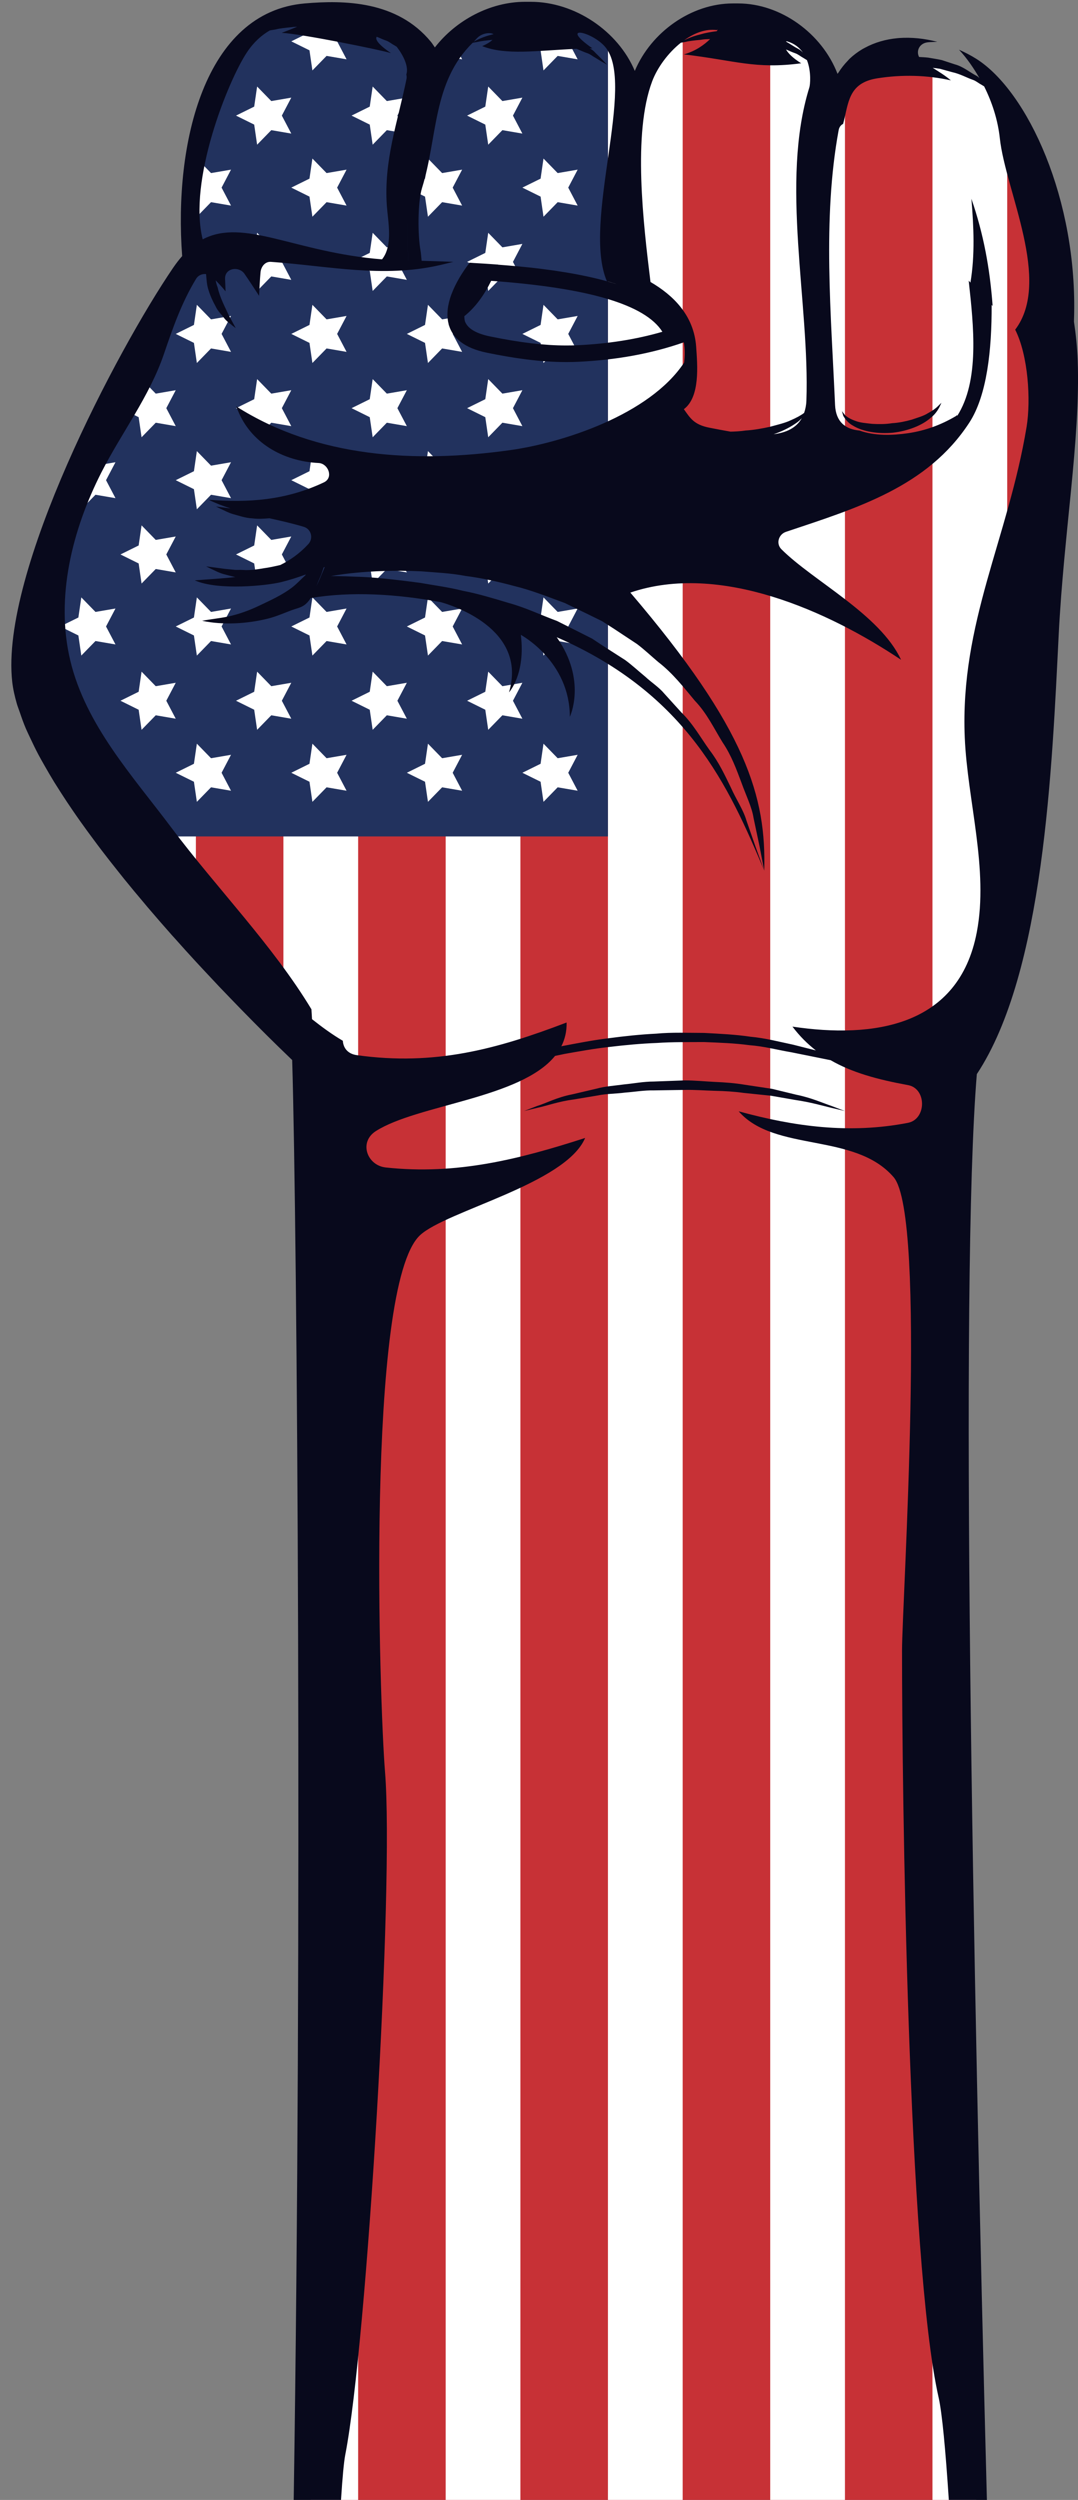 <?xml version="1.0" encoding="UTF-8"?><svg xmlns="http://www.w3.org/2000/svg" xmlns:xlink="http://www.w3.org/1999/xlink" height="1698.3" preserveAspectRatio="xMidYMid meet" version="1.0" viewBox="690.4 210.9 732.8 1698.3" width="732.8" zoomAndPan="magnify"><rect x="690.4" y="210.9" width="732.8" height="1698.3" fill="#808080" stroke="none"/><g><g id="change1_1"><path d="M 1394.34 327.902 C 1393.23 327.156 1392.285 326.035 1391.727 324.508 C 1386.125 309.441 1374.645 274.574 1361.574 267.48 C 1346.742 259.43 1330.676 255.215 1314.359 251.367 C 1310.266 250.387 1307.953 245.008 1310.336 241.426 C 1310.789 240.723 1311.176 240.223 1311.57 239.648 C 1295.609 236.336 1277.148 253.723 1266.215 262.254 C 1266.109 262.336 1265.992 262.395 1265.863 262.477 C 1263.461 266.781 1257.02 268.602 1254.547 262.988 C 1245.539 242.508 1230.824 234.645 1210.555 226.801 C 1208.324 225.949 1205.699 224.914 1202.922 223.828 C 1193.68 222.637 1184.402 223.082 1175.184 222.008 C 1173.562 223.129 1171.766 224.039 1169.781 224.609 C 1168.207 225.051 1166.621 225.438 1165.043 225.812 C 1164.281 227.117 1163.031 228.203 1161.16 228.727 C 1153.102 231.039 1145.852 235.719 1139.961 241.75 C 1138.75 244.086 1137.051 246.125 1134.91 247.75 C 1132.312 251.332 1130.121 255.195 1128.52 259.266 C 1126.582 264.238 1119.082 266.617 1116.16 260.875 C 1106.691 242.301 1093.93 223.5 1070.961 221.086 C 1069.75 220.957 1068.75 220.535 1067.879 219.977 C 1059.832 220.082 1051.73 221.273 1043.633 222.207 C 1031.152 223.641 1018.992 224.855 1008.039 230.805 C 1005.699 243.082 993.312 253.152 980.398 243.957 C 970.438 236.883 965.156 228.391 955.617 223.312 C 954.152 224.574 952.148 225.215 949.715 224.527 C 945.531 223.348 941.414 222.625 937.309 222.078 C 932.41 222.102 927.492 222.172 922.602 221.82 C 917.711 221.48 912.828 221.086 907.949 220.723 C 902.184 220.688 896.375 220.465 890.504 219.953 C 881.176 224.27 871.977 228.727 864.977 236.641 C 854.199 248.82 843.789 262.953 837.066 277.914 C 823.273 308.602 816.453 346.562 822.625 379.91 C 824.531 390.203 818.988 397.965 811.613 401.723 C 809.387 406.445 806.703 410.996 804.184 415.27 C 792.273 435.492 784.039 456.016 775.27 477.84 C 762.812 508.832 744.852 538.645 735.152 570.559 C 729.676 588.602 724.777 606.605 718.656 624.262 C 719.461 641.648 720.875 658.965 725.336 676.199 C 726.648 681.262 728.188 686.188 729.848 691.02 C 733.09 695.594 735.387 700.82 736.191 706.68 C 736.234 706.98 736.359 707.297 736.41 707.602 C 745.973 729.059 758.988 748.441 775.02 766.773 C 778.125 770.332 779.648 774.207 779.98 778.023 C 792.012 794.336 804.77 810.066 817.184 826.133 C 832.48 845.961 843.605 871.898 862.227 888.738 C 881.879 906.5 901.664 919.16 916.359 942.02 C 928.625 961.094 923.84 990.176 906.602 1005.059 C 909.625 1041.32 912.758 1077.602 913.504 1113.949 C 913.992 1137.629 912.355 1160.688 909.941 1183.672 C 914.746 1221.41 911.168 1260.121 913.852 1298.102 C 917.562 1350.809 921.375 1401.609 914.043 1454.18 C 912.949 1462.031 909.262 1468.758 904.07 1474.281 C 906.32 1537.539 910.762 1600.668 912.141 1663.93 C 913.023 1704.281 910.062 1744.031 905.121 1784.051 C 900.949 1817.75 894.379 1853.801 901.414 1887.449 C 903.055 1895.289 902.984 1902.57 901.605 1909.18 L 1354.094 1909.18 C 1311 1729.508 1333.066 1544.949 1340.441 1362.367 C 1331.539 1311.879 1333.348 1262.051 1336.066 1210.949 C 1338.375 1167.32 1336.555 1124.039 1336.254 1080.41 C 1335.68 997.219 1341.035 910.652 1381.855 836.391 C 1381.492 717.473 1402.613 600.609 1409.207 482.145 C 1412.137 429.609 1404.891 378.547 1394.34 327.902" fill="#c73136"/></g><g id="change2_1"><path d="M 822.629 379.898 C 824.535 390.195 818.992 397.957 811.617 401.715 C 809.391 406.441 806.707 410.992 804.188 415.266 C 792.277 435.492 784.039 456.016 775.273 477.828 C 774.477 479.805 773.602 481.785 772.762 483.762 L 772.762 764.074 C 773.527 764.973 774.242 765.887 775.02 766.77 C 778.059 770.25 779.582 774.039 779.965 777.762 C 792 794.152 804.734 810.004 817.184 826.129 C 819.387 828.992 821.488 831.984 823.555 835.055 L 823.555 321.566 C 819.902 341.074 819.168 361.199 822.629 379.898" fill="#fff"/></g><g id="change2_2"><path d="M 922.598 221.836 C 917.707 221.484 912.824 221.102 907.945 220.727 C 902.223 220.691 896.453 220.473 890.617 219.969 C 888.078 221.16 885.543 222.352 883.059 223.609 L 883.059 906.496 C 895.336 916.836 906.902 927.316 916.359 942.027 C 928.621 961.102 923.836 990.18 906.598 1005.062 C 909.625 1041.324 912.754 1077.602 913.504 1113.953 C 913.988 1137.633 912.355 1160.691 909.938 1183.672 C 914.742 1221.414 911.164 1260.125 913.848 1298.102 C 917.559 1350.812 921.371 1401.613 914.039 1454.184 C 912.945 1462.031 909.258 1468.762 904.066 1474.281 C 906.316 1537.543 910.758 1600.672 912.141 1663.93 C 913.02 1704.281 910.059 1744.031 905.117 1784.051 C 900.945 1817.75 894.375 1853.801 901.41 1887.449 C 903.051 1895.289 902.984 1902.57 901.602 1909.18 L 933.852 1909.18 L 933.852 222.094 C 930.098 222.105 926.34 222.094 922.598 221.836" fill="#fff"/></g><g id="change2_3"><path d="M 1043.633 222.207 C 1031.16 223.641 1019 224.852 1008.051 230.785 C 1006.523 238.723 1000.77 245.727 993.367 247.16 L 993.367 1909.18 L 1044.16 1909.18 L 1044.16 222.137 C 1043.98 222.16 1043.812 222.184 1043.633 222.207" fill="#fff"/></g><g id="change2_4"><path d="M 1139.957 241.758 C 1138.746 244.09 1137.047 246.133 1134.906 247.754 C 1132.309 251.34 1130.117 255.203 1128.516 259.273 C 1126.578 264.238 1119.078 266.625 1116.156 260.887 C 1112.586 253.879 1108.547 246.852 1103.668 240.668 L 1103.668 1909.18 L 1154.465 1909.18 L 1154.465 231.332 C 1149.059 233.871 1144.156 237.453 1139.957 241.758" fill="#fff"/></g><g id="change2_5"><path d="M 1254.555 262.98 C 1246.074 243.707 1232.469 235.598 1213.98 228.184 L 1213.98 1909.18 L 1264.777 1909.18 L 1264.777 264.062 C 1261.852 267.141 1256.691 267.852 1254.555 262.98" fill="#fff"/></g><g id="change2_6"><path d="M 1375.07 284.133 C 1370.922 276.434 1366.359 270.094 1361.566 267.492 C 1349.75 261.074 1337.156 257.109 1324.273 253.809 L 1324.273 1909.18 L 1354.082 1909.18 C 1310.988 1729.512 1333.062 1544.953 1340.434 1362.371 C 1331.539 1311.883 1333.352 1262.055 1336.055 1210.953 C 1338.371 1167.324 1336.547 1124.043 1336.25 1080.414 C 1335.699 1002.055 1340.422 920.684 1375.07 849.441 L 1375.07 284.133" fill="#fff"/></g><g id="change3_1"><path d="M 1070.961 221.086 C 1069.75 220.957 1068.75 220.535 1067.879 219.977 C 1059.832 220.082 1051.73 221.273 1043.633 222.207 C 1031.152 223.641 1018.992 224.855 1008.039 230.805 C 1005.699 243.082 993.312 253.152 980.398 243.957 C 970.438 236.883 965.156 228.391 955.617 223.312 C 954.152 224.574 952.148 225.215 949.715 224.527 C 945.531 223.348 941.414 222.625 937.309 222.078 C 932.41 222.102 927.492 222.172 922.602 221.82 C 917.711 221.48 912.828 221.086 907.949 220.723 C 902.184 220.688 896.375 220.465 890.504 219.953 C 881.176 224.27 871.977 228.727 864.977 236.641 C 854.199 248.82 843.789 262.953 837.066 277.914 C 823.273 308.602 816.453 346.562 822.625 379.91 C 824.531 390.203 818.988 397.965 811.613 401.723 C 809.387 406.445 806.703 410.996 804.184 415.27 C 792.273 435.492 784.039 456.016 775.27 477.84 C 762.812 508.832 744.852 538.645 735.152 570.559 C 729.676 588.602 724.777 606.605 718.656 624.262 C 719.461 641.648 720.875 658.965 725.336 676.199 C 726.648 681.262 728.188 686.188 729.848 691.02 C 733.09 695.594 735.387 700.82 736.191 706.68 C 736.234 706.98 736.359 707.297 736.41 707.602 C 745.973 729.059 758.988 748.441 775.02 766.773 C 778.117 770.32 779.641 774.184 779.984 777.988 C 780.266 778.371 780.535 778.758 780.816 779.133 L 1103.672 779.133 L 1103.672 240.664 C 1095.621 230.457 1085.27 222.59 1070.961 221.086" fill="#22325e"/></g><g id="change2_7"><path d="M 1069.484 229.129 L 1060.875 220.297 C 1060.484 220.332 1060.074 220.367 1059.688 220.387 L 1057.875 232.895 L 1045.496 238.996 L 1057.875 245.098 L 1059.855 258.75 L 1069.484 248.879 L 1083.074 251.211 L 1076.664 238.996 L 1083.074 226.781 L 1069.484 229.129" fill="#fff"/></g><g id="change2_8"><path d="M 980.398 243.961 C 977.102 241.613 974.332 239.113 971.742 236.629 L 966.961 238.988 L 979.324 245.094 L 981.316 258.742 L 990.941 248.867 L 1004.543 251.203 L 1000.621 243.742 C 995.309 248.102 987.934 249.316 980.398 243.961" fill="#fff"/></g><g id="change2_9"><path d="M 912.398 229.109 L 904.133 220.641 C 903.613 220.629 903.086 220.617 902.566 220.605 L 900.777 232.887 L 888.41 238.988 L 900.777 245.09 L 902.766 258.75 L 912.398 248.871 L 925.988 251.203 L 919.574 238.988 L 925.988 226.777 L 912.398 229.109" fill="#fff"/></g><g id="change2_10"><path d="M 1007.918 289.434 L 1020.289 295.547 L 1022.281 309.195 L 1031.91 299.32 L 1045.5 301.652 L 1039.09 289.434 L 1045.5 277.23 L 1031.91 279.559 L 1022.281 269.684 L 1020.289 283.332 L 1007.918 289.434" fill="#fff"/></g><g id="change2_11"><path d="M 929.375 289.434 L 941.746 295.547 L 943.73 309.195 L 953.355 299.32 L 966.961 301.652 L 960.535 289.434 L 966.961 277.23 L 953.355 279.559 L 943.73 269.684 L 941.746 283.332 L 929.375 289.434" fill="#fff"/></g><g id="change2_12"><path d="M 850.828 289.434 L 863.199 295.547 L 865.184 309.195 L 874.812 299.32 L 888.406 301.652 L 881.988 289.434 L 888.406 277.23 L 874.812 279.559 L 865.184 269.684 L 863.199 283.332 L 850.828 289.434" fill="#fff"/></g><g id="change2_13"><path d="M 1045.504 338.359 L 1057.883 344.469 L 1059.863 358.121 L 1069.492 348.242 L 1083.082 350.574 L 1076.672 338.359 L 1083.082 326.145 L 1069.492 328.48 L 1059.863 318.602 L 1057.883 332.254 L 1045.504 338.359" fill="#fff"/></g><g id="change2_14"><path d="M 966.961 338.359 L 979.328 344.469 L 981.316 358.121 L 990.945 348.242 L 1004.543 350.574 L 998.121 338.359 L 1004.543 326.145 L 990.945 328.48 L 981.316 318.602 L 979.328 332.254 L 966.961 338.359" fill="#fff"/></g><g id="change2_15"><path d="M 888.41 338.359 L 900.777 344.469 L 902.766 358.121 L 912.398 348.242 L 925.988 350.574 L 919.574 338.359 L 925.988 326.145 L 912.398 328.48 L 902.766 318.602 L 900.777 332.254 L 888.41 338.359" fill="#fff"/></g><g id="change2_16"><path d="M 833.852 328.48 L 824.227 318.602 L 822.234 332.254 L 821.84 332.453 C 821.363 336.215 820.977 339.965 820.746 343.727 L 822.234 344.469 L 824.227 358.121 L 833.852 348.242 L 847.441 350.574 L 841.027 338.359 L 847.441 326.145 L 833.852 328.48" fill="#fff"/></g><g id="change2_17"><path d="M 1007.922 388.805 L 1020.293 394.914 L 1022.281 408.559 L 1031.914 398.688 L 1045.5 401.023 L 1039.094 388.805 L 1045.5 376.598 L 1031.914 378.934 L 1022.281 369.051 L 1020.293 382.707 L 1007.922 388.805" fill="#fff"/></g><g id="change2_18"><path d="M 929.379 388.805 L 941.746 394.914 L 943.734 408.559 L 953.359 398.688 L 966.965 401.023 L 960.539 388.805 L 966.965 376.598 L 953.359 378.934 L 943.734 369.051 L 941.746 382.707 L 929.379 388.805" fill="#fff"/></g><g id="change2_19"><path d="M 850.832 388.805 L 863.203 394.914 L 865.188 408.559 L 874.812 398.688 L 888.41 401.023 L 881.992 388.805 L 888.41 376.598 L 874.812 378.934 L 865.188 369.051 L 863.203 382.707 L 850.832 388.805" fill="#fff"/></g><g id="change2_20"><path d="M 1045.504 437.738 L 1057.883 443.844 L 1059.859 457.5 L 1069.496 447.609 L 1083.086 449.949 L 1076.668 437.738 L 1083.086 425.531 L 1069.496 427.859 L 1059.859 417.98 L 1057.883 431.633 L 1045.504 437.738" fill="#fff"/></g><g id="change2_21"><path d="M 966.961 437.738 L 979.324 443.844 L 981.316 457.5 L 990.941 447.609 L 1004.543 449.949 L 998.121 437.738 L 1004.543 425.531 L 990.941 427.859 L 981.316 417.98 L 979.324 431.633 L 966.961 437.738" fill="#fff"/></g><g id="change2_22"><path d="M 888.41 437.738 L 900.777 443.844 L 902.766 457.5 L 912.398 447.609 L 925.988 449.949 L 919.574 437.738 L 925.988 425.531 L 912.398 427.859 L 902.766 417.98 L 900.777 431.633 L 888.41 437.738" fill="#fff"/></g><g id="change2_23"><path d="M 809.863 437.738 L 822.234 443.844 L 824.223 457.5 L 833.852 447.609 L 847.441 449.949 L 841.027 437.738 L 847.441 425.531 L 833.852 427.859 L 824.223 417.98 L 822.234 431.633 L 809.863 437.738" fill="#fff"/></g><g id="change2_24"><path d="M 1007.922 488.184 L 1020.293 494.301 L 1022.281 507.945 L 1031.91 498.062 L 1045.504 500.395 L 1039.09 488.184 L 1045.504 475.977 L 1031.91 478.312 L 1022.281 468.43 L 1020.293 482.086 L 1007.922 488.184" fill="#fff"/></g><g id="change2_25"><path d="M 929.379 488.184 L 941.746 494.301 L 943.734 507.945 L 953.359 498.062 L 966.961 500.395 L 960.535 488.184 L 966.961 475.977 L 953.359 478.312 L 943.734 468.43 L 941.746 482.086 L 929.379 488.184" fill="#fff"/></g><g id="change2_26"><path d="M 850.832 488.184 L 863.199 494.301 L 865.188 507.945 L 874.812 498.062 L 888.41 500.395 L 881.988 488.184 L 888.41 475.977 L 874.812 478.312 L 865.188 468.43 L 863.199 482.086 L 850.832 488.184" fill="#fff"/></g><g id="change2_27"><path d="M 772.285 488.184 L 784.656 494.301 L 786.641 507.945 L 796.273 498.062 L 809.863 500.395 L 803.441 488.184 L 809.863 475.977 L 796.273 478.312 L 786.641 468.43 L 784.656 482.086 L 772.285 488.184" fill="#fff"/></g><g id="change2_28"><path d="M 1045.5 537.109 L 1057.879 543.219 L 1059.859 556.879 L 1069.488 547 L 1083.078 549.32 L 1076.672 537.109 L 1083.078 524.91 L 1069.488 527.238 L 1059.859 517.359 L 1057.879 531.012 L 1045.5 537.109" fill="#fff"/></g><g id="change2_29"><path d="M 966.961 537.109 L 979.324 543.219 L 981.316 556.879 L 990.941 547 L 1004.539 549.32 L 998.121 537.109 L 1004.539 524.91 L 990.941 527.238 L 981.316 517.359 L 979.324 531.012 L 966.961 537.109" fill="#fff"/></g><g id="change2_30"><path d="M 888.406 537.109 L 900.777 543.219 L 902.766 556.879 L 912.395 547 L 925.984 549.32 L 919.574 537.109 L 925.984 524.91 L 912.395 527.238 L 902.766 517.359 L 900.777 531.012 L 888.406 537.109" fill="#fff"/></g><g id="change2_31"><path d="M 809.859 537.109 L 822.23 543.219 L 824.223 556.879 L 833.848 547 L 847.438 549.32 L 841.027 537.109 L 847.438 524.91 L 833.848 527.238 L 824.223 517.359 L 822.23 531.012 L 809.859 537.109" fill="#fff"/></g><g id="change2_32"><path d="M 755.305 527.238 L 753.477 525.359 C 750.223 532.262 747.051 539.18 744.109 546.16 L 745.672 556.879 L 755.305 547 L 768.898 549.32 L 762.473 537.109 L 768.898 524.91 L 755.305 527.238" fill="#fff"/></g><g id="change2_33"><path d="M 1007.922 587.559 L 1020.289 593.672 L 1022.281 607.32 L 1031.91 597.441 L 1045.5 599.77 L 1039.09 587.559 L 1045.5 575.352 L 1031.91 577.691 L 1022.281 567.809 L 1020.289 581.461 L 1007.922 587.559" fill="#fff"/></g><g id="change2_34"><path d="M 929.379 587.559 L 941.746 593.672 L 943.73 607.32 L 953.355 597.441 L 966.961 599.77 L 960.535 587.559 L 966.961 575.352 L 953.355 577.691 L 943.73 567.809 L 941.746 581.461 L 929.379 587.559" fill="#fff"/></g><g id="change2_35"><path d="M 850.828 587.559 L 863.199 593.672 L 865.188 607.32 L 874.812 597.441 L 888.406 599.77 L 881.988 587.559 L 888.406 575.352 L 874.812 577.691 L 865.188 567.809 L 863.199 581.461 L 850.828 587.559" fill="#fff"/></g><g id="change2_36"><path d="M 772.285 587.559 L 784.652 593.672 L 786.641 607.32 L 796.27 597.441 L 809.859 599.77 L 803.441 587.559 L 809.859 575.352 L 796.27 577.691 L 786.641 567.809 L 784.652 581.461 L 772.285 587.559" fill="#fff"/></g><g id="change2_37"><path d="M 1045.5 636.488 L 1057.879 642.602 L 1059.859 656.25 L 1069.488 646.371 L 1083.078 648.699 L 1076.672 636.488 L 1083.078 624.281 L 1069.488 626.609 L 1059.859 616.73 L 1057.879 630.391 L 1045.5 636.488" fill="#fff"/></g><g id="change2_38"><path d="M 966.961 636.488 L 979.324 642.602 L 981.316 656.25 L 990.941 646.371 L 1004.539 648.699 L 998.121 636.488 L 1004.539 624.281 L 990.941 626.609 L 981.316 616.73 L 979.324 630.391 L 966.961 636.488" fill="#fff"/></g><g id="change2_39"><path d="M 888.406 636.488 L 900.777 642.602 L 902.766 656.25 L 912.395 646.371 L 925.984 648.699 L 919.574 636.488 L 925.984 624.281 L 912.395 626.609 L 902.766 616.73 L 900.777 630.391 L 888.406 636.488" fill="#fff"/></g><g id="change2_40"><path d="M 809.859 636.488 L 822.23 642.602 L 824.223 656.25 L 833.848 646.371 L 847.438 648.699 L 841.027 636.488 L 847.438 624.281 L 833.848 626.609 L 824.223 616.73 L 822.23 630.391 L 809.859 636.488" fill="#fff"/></g><g id="change2_41"><path d="M 731.316 636.488 L 743.684 642.602 L 745.672 656.25 L 755.305 646.371 L 768.898 648.699 L 762.473 636.488 L 768.898 624.281 L 755.305 626.609 L 745.672 616.73 L 743.684 630.391 L 731.316 636.488" fill="#fff"/></g><g id="change2_42"><path d="M 1007.922 686.941 L 1020.289 693.051 L 1022.281 706.691 L 1031.91 696.82 L 1045.5 699.148 L 1039.09 686.941 L 1045.5 674.73 L 1031.91 677.059 L 1022.281 667.18 L 1020.289 680.84 L 1007.922 686.941" fill="#fff"/></g><g id="change2_43"><path d="M 929.379 686.941 L 941.746 693.051 L 943.73 706.691 L 953.355 696.82 L 966.961 699.148 L 960.535 686.941 L 966.961 674.73 L 953.355 677.059 L 943.73 667.18 L 941.746 680.84 L 929.379 686.941" fill="#fff"/></g><g id="change2_44"><path d="M 850.828 686.941 L 863.199 693.051 L 865.188 706.691 L 874.812 696.82 L 888.406 699.148 L 881.988 686.941 L 888.406 674.73 L 874.812 677.059 L 865.188 667.18 L 863.199 680.84 L 850.828 686.941" fill="#fff"/></g><g id="change2_45"><path d="M 772.285 686.941 L 784.652 693.051 L 786.641 706.691 L 796.27 696.82 L 809.859 699.148 L 803.441 686.941 L 809.859 674.73 L 796.27 677.059 L 786.641 667.18 L 784.652 680.84 L 772.285 686.941" fill="#fff"/></g><g id="change2_46"><path d="M 1045.5 735.871 L 1057.879 741.969 L 1059.859 755.621 L 1069.488 745.75 L 1083.078 748.078 L 1076.672 735.871 L 1083.078 723.66 L 1069.488 725.988 L 1059.859 716.109 L 1057.879 729.762 L 1045.5 735.871" fill="#fff"/></g><g id="change2_47"><path d="M 966.961 735.871 L 979.324 741.969 L 981.316 755.621 L 990.941 745.75 L 1004.539 748.078 L 998.121 735.871 L 1004.539 723.66 L 990.941 725.988 L 981.316 716.109 L 979.324 729.762 L 966.961 735.871" fill="#fff"/></g><g id="change2_48"><path d="M 888.406 735.871 L 900.777 741.969 L 902.766 755.621 L 912.395 745.75 L 925.984 748.078 L 919.574 735.871 L 925.984 723.66 L 912.395 725.988 L 902.766 716.109 L 900.777 729.762 L 888.406 735.871" fill="#fff"/></g><g id="change2_49"><path d="M 809.859 735.871 L 822.23 741.969 L 824.223 755.621 L 833.848 745.75 L 847.438 748.078 L 841.027 735.871 L 847.438 723.66 L 833.848 725.988 L 824.223 716.109 L 822.23 729.762 L 809.859 735.871" fill="#fff"/></g><g id="change2_50"><path d="M 758.734 746.34 L 768.898 748.078 L 762.473 735.871 L 768.898 723.66 L 755.305 725.988 L 745.672 716.109 L 744.523 724.012 C 748.789 731.691 753.539 739.109 758.734 746.34" fill="#fff"/></g><g id="change4_1"><path d="M 911.262 595.871 C 909.395 600.465 907.465 604.922 905.465 609.223 C 906.348 606.961 907.211 604.723 908.156 602.672 C 909.223 600.488 910.918 594.477 910.449 596.469 C 910.793 596.27 911.188 596.047 911.262 595.871 Z M 759.348 531.773 C 773.043 504.879 791.934 480.336 801.75 451.625 C 807.891 433.664 813.797 416.594 823.695 400.309 C 825.207 397.832 827.875 396.824 830.484 397.094 C 830.797 400.602 830.953 404.398 832.117 407.883 C 833.309 411.844 835.043 415.535 836.891 418.867 C 838.434 422.371 841.273 424.824 842.957 427.25 C 844.875 429.594 847.184 430.941 848.422 432.129 C 849.789 433.207 850.621 433.746 850.621 433.746 C 850.621 433.746 848.703 430.109 845.941 425.164 C 843.617 419.934 839.941 413.332 838.34 406.098 C 837.68 404.539 837.316 402.934 837 401.352 C 839.355 403.777 841.684 406.238 843.73 408.832 C 843.617 406.051 843.555 403.309 843.398 400.438 C 843.051 392.863 852.836 391.527 856.562 396.871 C 860.004 401.809 863.254 406.848 866.52 411.855 C 866.773 406.531 867.023 401.188 867.512 395.852 C 867.84 392.219 870.48 388.5 874.566 388.793 C 913.625 391.527 950.523 399.969 989.582 390.961 C 992.613 390.258 995.629 389.496 998.613 388.793 L 998.523 388.793 C 996.23 388.699 993.836 388.629 991.512 388.523 C 986.801 388.359 981.961 388.195 977.016 388.066 C 976.742 385.723 976.684 383.484 976.242 381.02 C 974.387 370.844 974.203 348.52 977.312 338.52 C 988.059 304.027 984.223 266.848 1011.723 239.953 C 1012.422 239.848 1013.441 239.672 1014.734 239.449 C 1017.254 238.805 1020.871 238.383 1025.172 237.973 C 1023.883 239.215 1021.832 240.633 1018.184 242.238 C 1034.434 248.629 1055.211 245.238 1082.344 244.066 C 1084.922 245.133 1087.383 246.262 1089.742 247.07 C 1091.871 247.809 1093.531 249.332 1095.203 250.188 C 1096.801 251.172 1098.203 252.016 1099.352 252.73 C 1101.723 254.082 1103.074 254.855 1103.074 254.855 C 1103.074 254.855 1102.004 253.719 1100.133 251.734 C 1099.172 250.797 1098.012 249.637 1096.684 248.301 C 1095.254 247.059 1094.051 245.238 1091.902 244.148 C 1091.711 244.055 1091.512 243.914 1091.324 243.809 C 1091.934 243.809 1092.492 243.762 1093.121 243.762 C 1069.832 227.383 1092.641 232.191 1101.664 242.625 C 1123.203 267.562 1085.832 361.852 1102.934 401.914 C 1106.672 402.945 1110.121 404.07 1113.441 405.23 C 1114.133 405.465 1114.805 405.711 1115.465 405.945 C 1100.672 400.543 1081.645 396.449 1058.141 393.508 C 1057.871 393.473 1057.645 393.449 1057.371 393.414 C 1048.633 392.336 1039.023 391.469 1029.031 390.715 C 1029.031 390.68 1029.031 390.668 1029.043 390.645 C 1023.703 390.223 1018.121 389.895 1012.441 389.566 C 1011.922 389.531 1011.461 389.484 1010.934 389.449 C 1010.492 389.438 1010.094 389.391 1009.66 389.379 C 1008.453 390.914 1007.301 392.5 1006.184 394.141 C 1005.902 394.527 1005.672 394.926 1005.402 395.312 C 1004.551 396.566 1003.773 397.844 1002.984 399.121 C 1002.703 399.605 1002.414 400.086 1002.152 400.578 C 1001.422 401.832 1000.754 403.098 1000.121 404.363 C 999.871 404.832 999.652 405.301 999.43 405.781 C 998.758 407.188 998.141 408.609 997.609 410.039 C 997.48 410.355 997.328 410.66 997.215 410.977 C 995.945 414.469 995.062 417.953 994.719 421.328 C 994.656 421.773 994.656 422.207 994.625 422.641 C 994.547 423.863 994.527 425.059 994.594 426.23 C 994.625 426.758 994.688 427.273 994.75 427.789 C 994.879 428.891 995.062 429.934 995.348 430.988 C 995.426 431.305 995.441 431.645 995.539 431.965 C 995.551 431.953 995.566 431.941 995.602 431.941 C 998.176 440.406 1005.781 447.285 1021.211 450.477 C 1038.961 454.121 1057.133 456.867 1075.312 456.867 C 1078.043 456.867 1080.793 456.809 1083.543 456.68 C 1108.801 455.469 1132.684 451.355 1155.242 443.453 C 1156.004 447.742 1156.062 452.34 1155.453 457.23 C 1131.844 492.883 1072.34 511.805 1037.074 516.707 C 972.66 525.676 906.035 521.961 850.891 486.926 C 851.129 487.629 851.504 488.262 851.77 488.957 C 851.723 488.922 851.566 488.781 851.566 488.781 C 851.566 488.781 851.75 489.109 852.082 489.672 C 860.773 511.395 882.293 524.223 907.02 525.441 C 913.496 525.77 917.344 535.383 910.57 538.598 C 884.758 550.812 859.047 552.547 832.23 550.402 C 837.031 552.781 842.027 554.66 847.133 556.301 C 841.227 555.48 837.207 555.012 837.207 555.012 C 837.207 555.012 838.371 555.598 840.379 556.594 C 842.453 557.402 845.184 559.113 848.898 560.18 C 852.652 561.152 857.047 562.82 862 563.043 C 865.676 563.523 869.602 563.324 873.531 562.973 C 881.309 564.707 889.113 566.453 896.848 568.773 C 902.043 570.336 903.598 576.641 899.953 580.57 C 894.027 586.973 887.668 591.414 880.973 594.723 C 877.301 595.566 873.543 596.434 869.727 596.926 C 864.953 597.758 860.145 598.449 855.617 598.098 C 853.355 597.887 851.109 598.262 849.051 597.91 C 846.949 597.711 844.969 597.512 843.133 597.336 C 835.668 596.281 830.516 595.672 830.516 595.672 C 830.516 595.672 831.676 596.246 833.688 597.254 C 835.762 598.074 838.492 599.785 842.199 600.852 C 844.637 601.484 847.418 602.273 850.371 602.918 C 841.438 603.938 832.211 604.406 822.812 605.156 C 838.688 612.238 871.898 608.742 881.57 606.34 C 887.289 604.934 892.82 603.176 898.258 601.156 C 898.129 601.32 898.117 601.625 897.973 601.73 C 894.859 604.512 892.188 607.594 888.707 610.195 C 882.293 615.039 874.426 618.652 867.148 622.098 C 860.004 625.531 852.887 628.16 845.094 629.812 C 839.375 630.984 833.406 631.523 827.797 632.637 C 842.078 635.676 858.605 634.645 872.648 631.113 C 878.148 629.73 883.234 627.469 888.535 625.473 C 891.328 624.406 894.676 623.82 897.152 622.074 C 898.918 620.855 900.266 619.238 901.43 617.477 C 901.496 617.395 901.559 617.289 901.602 617.184 C 929.238 612.484 960.562 614.488 989.945 619.941 C 996.637 621.793 1049.32 637.645 1036.414 681.246 C 1036.414 681.246 1047.801 668.926 1044.453 642.18 C 1044.453 642.18 1077.762 659.992 1077.762 697.883 C 1077.762 697.883 1089.543 673.215 1068.832 643.766 C 1157.852 682.5 1185.969 745.438 1209.91 802.383 C 1209.91 802.383 1207.812 796.602 1204.121 786.473 C 1202.371 781.434 1200.238 775.301 1197.801 768.277 C 1195.75 761.148 1190.871 754.09 1187.199 745.848 C 1183.215 737.688 1179.133 728.801 1172.805 720.547 C 1166.773 712.188 1161.531 702.598 1153.453 694.742 C 1149.684 690.602 1145.883 686.395 1142.023 682.137 C 1138.344 677.707 1133.281 674.562 1129.012 670.578 C 1124.492 666.859 1120.16 662.816 1115.402 659.312 L 1100.371 649.684 L 1092.914 644.75 L 1084.941 640.727 C 1079.613 638.055 1074.32 635.383 1069.062 632.754 C 1058.031 628.676 1047.473 623.598 1036.602 620.633 C 1025.793 617.383 1015.332 614.207 1005.102 612.262 C 995 609.727 985.227 608.508 976.242 606.891 C 958.195 604.477 942.953 602.859 932.238 602.672 C 921.543 602.156 915.352 602.285 915.352 602.285 C 915.352 602.285 939.715 597.266 977.016 599.035 C 986.266 599.832 996.414 600.16 1006.961 602.18 C 1017.594 603.527 1028.652 605.953 1040.004 609.012 C 1051.402 611.758 1062.742 616.293 1074.332 620.551 C 1079.934 623.258 1085.543 625.977 1091.184 628.711 L 1099.652 632.871 L 1107.633 637.973 L 1123.41 648.395 C 1128.441 652.184 1133.004 656.531 1137.742 660.543 C 1147.672 668.152 1155.211 677.918 1162.793 686.992 C 1171.055 695.574 1175.922 706.102 1181.598 715.223 C 1187.684 724.207 1191.117 733.844 1194.422 742.602 C 1197.555 751.418 1201.504 759.086 1202.664 766.648 C 1204.238 774.023 1205.586 780.473 1206.711 785.781 C 1208.75 796.355 1209.91 802.383 1209.91 802.383 C 1211.293 752.625 1198.293 706.406 1118.891 613.469 C 1179.793 592.75 1253.562 626.141 1302.922 659.125 C 1288.594 628.289 1243.066 605.508 1221.578 584.016 C 1217.684 580.102 1219.746 573.852 1224.684 572.199 C 1273.539 555.879 1320.93 541.527 1349.301 498.043 C 1361.367 479.574 1364.637 448.391 1364.496 418.035 L 1365.164 418.727 C 1365.164 418.715 1365.164 418.715 1365.164 418.715 C 1363.312 393.273 1359 369.789 1350.734 345.906 C 1352.316 364.98 1353.219 384.082 1350.09 402.84 L 1348.891 401.586 C 1352.27 432.352 1356.383 469.516 1341.07 493.492 C 1341.07 493.27 1341.047 493.047 1341.047 492.824 C 1340.695 493.082 1340.473 493.375 1340.086 493.633 C 1329.91 499.613 1319.418 503.445 1307.691 505.195 C 1297.012 506.73 1284.984 507.094 1274.699 503.387 C 1265.285 502.555 1258.578 497.691 1258.051 485.977 C 1255.449 425.223 1249.387 359.742 1260.48 299.406 C 1260.879 297.156 1262.062 295.785 1263.539 295.059 C 1267.324 280.777 1266.914 267.234 1286.801 264.094 C 1303.461 261.477 1320.449 261.844 1336.793 265.512 C 1333.039 262.324 1328.738 259.66 1324.434 256.988 C 1326.113 257.176 1327.789 257.352 1329.418 257.645 C 1332.23 258.418 1335 259.18 1337.672 259.918 C 1343.207 261.137 1347.52 263.695 1351.848 265.184 C 1353.957 265.922 1355.609 267.445 1357.285 268.301 C 1358.109 268.793 1358.684 269.145 1359.387 269.566 C 1364.883 280.555 1368.719 292.453 1370.078 304.977 C 1373.961 340.734 1405.543 401.785 1380.512 434.848 C 1380.5 434.859 1380.5 434.859 1380.5 434.859 C 1389.328 452.281 1391.242 482.613 1388.262 500.855 C 1375.66 576.887 1342.949 633.891 1346.219 711.918 C 1348.047 754.793 1362.598 801.422 1354.379 844.309 C 1342.094 908.312 1284.219 916.531 1229.082 908.312 C 1233.922 914.715 1239.234 919.992 1245.016 924.504 C 1240.055 923.238 1234.941 921.961 1229.586 920.602 C 1220.559 918.727 1210.73 916.109 1200.555 915.184 C 1190.379 913.66 1179.828 913.18 1169.074 912.605 C 1158.324 912.582 1147.363 912.078 1136.492 913.098 C 1125.582 913.637 1114.742 914.797 1104.094 916.215 C 1093.441 917.504 1082.973 919.582 1072.953 921.469 C 1072.621 921.551 1072.32 921.621 1071.984 921.703 C 1074.383 916.93 1075.723 911.609 1075.562 905.523 C 1027.832 923.742 985.855 935.059 933.074 927.719 C 926.691 926.875 923.754 922.699 923.453 917.938 C 916.133 913.637 909.285 908.617 902.512 903.273 L 902.137 897.023 L 902.125 896.566 C 875.918 853.148 837.41 813.898 807.047 773.355 C 780.68 738.191 748.664 703.523 738.168 659.582 C 727.926 616.703 739.551 570.676 759.348 531.773 Z M 858.195 246.555 C 863.035 239.25 868.5 234.617 873.848 231.559 C 874.125 231.512 875.441 231.289 877.836 230.891 C 880.441 230.199 884.23 229.789 888.77 229.355 C 889.898 229.129 891.215 229.141 892.441 229.059 C 889.691 230.234 886.047 231.629 881.887 233.223 C 894.484 233.715 949.82 244.922 956.195 247 C 947.02 240.82 945.273 237.301 946.523 235.859 C 948.719 236.785 950.793 237.762 952.867 238.465 C 954.969 239.203 956.633 240.727 958.297 241.57 C 958.992 241.992 959.465 242.285 960.062 242.66 C 964.582 248.5 968.387 256.133 966.609 261.512 C 966.848 262.477 966.945 263.555 966.691 264.75 C 960.625 294.391 951.23 319.656 953.367 350.676 C 954.125 361.383 957.707 377.656 950.098 387.082 C 890.941 382.461 856.234 358.707 828.188 373.504 C 818.133 333.758 845.316 266.016 858.195 246.555 Z M 967.82 387.867 C 967.789 387.867 967.789 387.867 967.789 387.867 C 967.574 377.609 967.477 367.375 967.605 357.125 C 967.504 367.375 967.574 377.609 967.82 387.867 Z M 1015.48 236.07 C 1018.844 233.223 1023.895 232.836 1025.902 234.125 C 1025.602 234.207 1025.262 234.266 1024.973 234.348 C 1018.844 235.836 1014.684 237.973 1012.441 239.203 C 1013.5 238.184 1014.312 237.066 1015.48 236.07 Z M 1140.672 436.289 C 1122.973 441.426 1103.992 444.426 1082.992 445.434 C 1080.434 445.562 1077.871 445.598 1075.312 445.598 C 1060.434 445.598 1043.973 443.652 1023.504 439.441 C 1013.98 437.484 1008.242 434.039 1006.473 429.23 C 1006.102 428.211 1006.121 426.922 1006.023 425.703 C 1013.762 419.559 1019.754 410.965 1024.293 401.68 C 1090.422 406.438 1128.973 417.777 1140.672 436.289 Z M 1235.434 495.027 C 1231.637 501.699 1224.707 504.863 1216.277 505.898 C 1221.379 504.172 1225.973 501.957 1229.656 499.613 C 1231.59 498.371 1233.348 497.211 1234.637 495.777 C 1234.906 495.496 1235.152 495.273 1235.434 495.027 Z M 1133.754 266.086 C 1137.211 256.941 1144.434 246.906 1153.262 239.906 C 1153.953 239.789 1154.793 239.648 1155.934 239.449 C 1158.543 238.781 1162.332 238.359 1166.871 237.938 C 1168.781 237.551 1170.922 237.492 1173.121 237.434 C 1169.262 241.219 1163.281 245.641 1155.273 247.844 C 1190.402 252.004 1203.793 258.043 1235.023 253.895 C 1229.129 250.188 1226.113 247 1224.707 244.5 C 1226.863 245.426 1228.93 246.367 1230.957 247.07 C 1233.066 247.809 1234.742 249.332 1236.41 250.188 C 1237.383 250.797 1238.133 251.254 1238.953 251.758 C 1242.059 259.812 1241.086 268.652 1240.605 270.191 C 1220.5 334.734 1240.934 416.934 1238.566 483.141 C 1238.449 486.305 1237.852 488.969 1237.031 491.383 C 1235.047 492.965 1231.848 494.711 1227.918 496.41 C 1224.051 498.266 1219.078 499.379 1213.898 500.809 C 1208.633 501.969 1202.945 503.023 1197.191 503.363 C 1193.766 503.879 1190.355 504.066 1186.988 504.137 C 1182.078 503.305 1177.246 502.344 1172.805 501.488 C 1162.031 499.414 1159.582 494.887 1155.273 488.875 C 1166.465 480.523 1164.484 458.941 1163.645 446.547 C 1162.133 424.977 1147.832 411.34 1132.594 402.465 C 1127.723 362.812 1120.402 301.445 1133.754 266.086 Z M 1177.68 231.336 C 1178.336 230.656 1178.301 231.055 1177.68 232.074 C 1173.508 232.602 1169.543 233.316 1166.184 234.348 C 1161.504 235.496 1157.883 237.043 1155.422 238.277 C 1162.324 233.34 1170.023 230.34 1177.68 231.336 Z M 1225.527 239.004 C 1230.535 240.48 1233.887 243.316 1236.246 246.648 C 1235.375 245.734 1234.426 244.805 1233.113 244.148 C 1230.535 242.848 1227.73 240.855 1224.648 239.109 C 1224.941 238.969 1225.258 238.91 1225.527 239.004 Z M 701.906 689.195 C 702.41 690.918 703.18 692.773 703.777 694.555 C 705.016 698.223 706.309 701.906 707.938 705.762 C 708.855 707.922 709.969 710.148 710.992 712.352 C 712.719 716.023 714.477 719.715 716.484 723.5 C 717.73 725.848 719.098 728.238 720.445 730.617 C 722.617 734.441 724.848 738.273 727.234 742.18 C 728.746 744.582 730.281 747.02 731.852 749.461 C 734.43 753.492 737.133 757.539 739.93 761.617 C 741.559 763.984 743.191 766.355 744.895 768.746 C 747.941 773.039 751.082 777.34 754.316 781.668 C 755.949 783.848 757.555 786.051 759.25 788.242 C 762.832 792.957 766.527 797.637 770.266 802.324 C 771.727 804.141 773.137 805.973 774.617 807.789 C 779.215 813.477 783.914 819.113 788.664 824.707 C 789.324 825.492 789.953 826.277 790.613 827.051 C 796.168 833.582 801.797 840.031 807.402 846.363 C 807.98 847.008 808.551 847.629 809.148 848.273 C 813.988 853.727 818.824 859.07 823.633 864.289 C 825.703 866.527 827.746 868.684 829.793 870.902 C 832.992 874.336 836.199 877.762 839.328 881.066 C 841.871 883.727 844.352 886.309 846.855 888.898 C 849.352 891.488 851.832 894.07 854.266 896.555 C 857.02 899.379 859.707 902.113 862.355 904.785 C 864.227 906.672 866.051 908.512 867.84 910.297 C 870.793 913.273 873.703 916.133 876.453 918.832 C 877.562 919.934 878.617 920.965 879.703 922.02 C 882.863 925.102 885.938 928.082 888.75 930.766 C 888.832 930.836 888.922 930.941 889.02 931.023 L 889.02 931.059 C 892.496 1047.988 895.922 1529.598 890.051 1909.18 L 922.215 1909.18 C 923.18 1894.109 924.164 1883.309 925.117 1878.461 C 939.953 1802.598 958.43 1491.879 952.125 1414.449 C 948.434 1369.469 938.758 1084.969 975.867 1050.086 C 993.559 1033.496 1074.902 1015.199 1088.164 983.949 C 1043.48 998.387 1000.781 1009.227 952.645 1004.008 C 939.887 1002.629 934.109 986.746 945.953 979.254 C 974.355 961.246 1044.273 957.113 1067.715 928.211 C 1069.883 927.766 1071.965 927.355 1074.184 926.863 C 1084.141 925.125 1094.293 923.238 1104.852 922.102 C 1115.371 920.848 1126.082 919.84 1136.832 919.43 C 1147.562 918.691 1158.324 918.879 1168.902 918.797 C 1179.477 919.23 1189.875 919.57 1199.828 920.93 C 1209.945 921.68 1219.184 924.223 1228.426 925.77 C 1237.559 927.613 1246.199 929.336 1254.16 930.953 C 1254.441 931 1254.699 931.059 1254.969 931.094 C 1269.496 939.477 1286.777 944.25 1307.633 948.047 C 1320.449 950.391 1320.273 971.195 1307.633 973.676 C 1267.992 981.375 1230.312 976.219 1192.523 965.852 C 1217.051 993.91 1271.406 979.945 1297.867 1010.598 C 1320.613 1037.008 1303.578 1300.199 1303.578 1332.109 C 1303.578 1426.887 1307.457 1746.91 1328.469 1839.711 C 1330.848 1850.238 1333.156 1875.328 1335.387 1909.18 L 1361.273 1909.18 C 1351.742 1545.797 1342.797 1081.977 1354.426 940.59 C 1400.176 871.441 1405.543 732.273 1410.105 641.594 C 1410.504 633.562 1411.043 625.625 1411.617 617.746 C 1411.699 616.762 1411.758 615.789 1411.828 614.816 C 1412.391 607.535 1413.023 600.301 1413.656 593.148 C 1413.832 591.391 1413.984 589.656 1414.148 587.91 C 1414.727 581.73 1415.312 575.621 1415.91 569.57 C 1419.238 536.262 1422.605 504.828 1423.133 476.141 C 1423.273 469.234 1423.238 462.457 1422.992 455.867 C 1422.98 455.809 1422.98 455.75 1422.98 455.691 C 1422.641 446.547 1421.723 437.859 1420.457 429.395 C 1420.457 428.891 1420.48 428.398 1420.492 427.895 C 1423.215 346.375 1388.766 272.723 1354.039 250.844 C 1350.242 248.453 1346.312 246.461 1342.293 244.652 C 1347.695 250.434 1352.199 257.035 1356.184 263.93 C 1355.527 263.32 1354.871 262.711 1353.98 262.266 C 1349.832 260.176 1345.258 256.156 1339.488 254.621 C 1336.676 253.684 1333.711 252.73 1330.742 251.758 C 1327.719 251.043 1324.574 250.645 1321.434 250.059 C 1319.359 249.812 1317.262 249.73 1315.172 249.613 C 1313.016 245.449 1315.43 240.328 1320.93 239.66 C 1323.203 239.379 1325.34 239.438 1327.578 239.332 C 1327.555 239.332 1327.555 239.332 1327.555 239.332 C 1318.844 237.02 1310.051 236.141 1301.691 236.727 C 1301.27 236.762 1300.855 236.809 1300.398 236.844 C 1292.496 237.586 1285.02 239.742 1278.336 243.352 C 1277.797 243.645 1277.234 243.926 1276.68 244.242 C 1273.539 246.109 1270.598 248.301 1267.887 250.867 C 1267.477 251.266 1267.137 251.723 1266.727 252.133 C 1264.348 254.574 1262.168 257.328 1260.254 260.375 C 1260.102 260.633 1259.867 260.809 1259.727 261.055 C 1249.164 233.562 1221.039 213.234 1192.219 213.234 L 1188.586 213.234 C 1160.441 213.234 1133.043 232.613 1121.922 259.086 C 1110.531 232.051 1081.23 212.129 1051.211 212.129 L 1047.344 212.129 C 1023.621 212.129 1000.422 224.605 986.016 243.117 C 985.105 241.852 984.316 240.504 983.328 239.309 C 960.348 211.379 924.383 210.922 897.535 213.234 C 829.48 219.105 808.457 308.094 814.234 384.867 C 812.133 387.258 810.062 389.93 807.98 392.98 C 770.406 448.133 690.438 599.328 698.703 674.035 C 699.238 678.82 700.367 683.91 701.906 689.195" fill="#08091c"/></g><g id="change4_2"><path d="M 1154.676 441.113 C 1154.43 440.02 1154.211 438.883 1153.828 437.82 C 1154.211 438.883 1154.406 440.02 1154.676 441.113" fill="#08091c"/></g><g id="change4_3"><path d="M 1336.352 500.121 C 1337.012 499.398 1337.609 498.629 1338.199 497.859 C 1337.609 498.629 1337.012 499.398 1336.352 500.121" fill="#08091c"/></g><g id="change4_4"><path d="M 1214.5 955.27 C 1220.352 956.289 1225.852 957.262 1230.949 958.141 C 1241.23 959.629 1249.512 962.039 1255.422 963.469 C 1261.352 964.859 1264.73 965.66 1264.73 965.66 C 1264.73 965.66 1261.48 964.422 1255.801 962.27 C 1250.039 960.34 1242.012 956.66 1231.738 954.59 C 1226.648 953.352 1221.129 952.012 1215.289 950.602 C 1209.352 949.699 1203.102 948.762 1196.609 947.789 C 1190.121 946.699 1183.379 946.18 1176.52 945.891 C 1169.641 945.57 1162.66 944.82 1155.648 944.852 C 1148.68 945.109 1141.672 945.379 1134.789 945.629 C 1127.91 945.621 1121.199 946.949 1114.68 947.57 C 1108.18 948.461 1101.859 948.82 1095.98 950.441 C 1090.129 951.809 1084.578 953.109 1079.461 954.309 C 1069.09 956.27 1061.371 960.48 1055.551 962.219 C 1049.871 964.41 1046.621 965.66 1046.621 965.66 C 1046.621 965.66 1050.02 964.852 1055.922 963.422 C 1061.859 962.191 1070.148 959.129 1080.398 957.809 C 1085.488 956.961 1090.988 956.051 1096.801 955.078 C 1102.551 953.852 1108.922 953.988 1115.289 953.141 C 1121.719 952.672 1128.309 951.488 1135.102 951.648 C 1141.879 951.539 1148.762 951.449 1155.641 951.32 C 1162.5 951.16 1169.379 951.738 1176.141 951.922 C 1182.922 952.07 1189.578 952.449 1195.98 953.359 C 1202.398 954.02 1208.629 954.672 1214.5 955.27" fill="#08091c"/></g><g id="change4_5"><path d="M 1321.047 491.68 C 1318.133 493.551 1314.145 494.613 1310.125 496 C 1305.977 497.168 1301.438 498.121 1296.824 498.391 C 1292.254 499.125 1287.625 499.094 1283.312 498.844 C 1279.094 498.363 1274.996 498.09 1271.84 496.805 C 1268.586 495.668 1266.297 494.273 1264.777 492.875 C 1263.461 491.16 1262.699 490.184 1262.699 490.184 C 1262.699 490.184 1263.051 491.371 1263.652 493.438 C 1264.777 495.348 1266.859 498.281 1270.293 500.09 C 1277.035 504.238 1287.441 505.777 1297.508 504.832 C 1307.543 503.688 1317.34 499.879 1323.125 494.684 C 1326.148 492.375 1327.906 489.48 1328.941 487.633 C 1329.918 485.633 1330.359 484.52 1330.359 484.52 C 1330.359 484.52 1329.473 485.363 1327.938 486.859 C 1326.5 488.336 1324.059 490.082 1321.047 491.68" fill="#08091c"/></g></g></svg>
